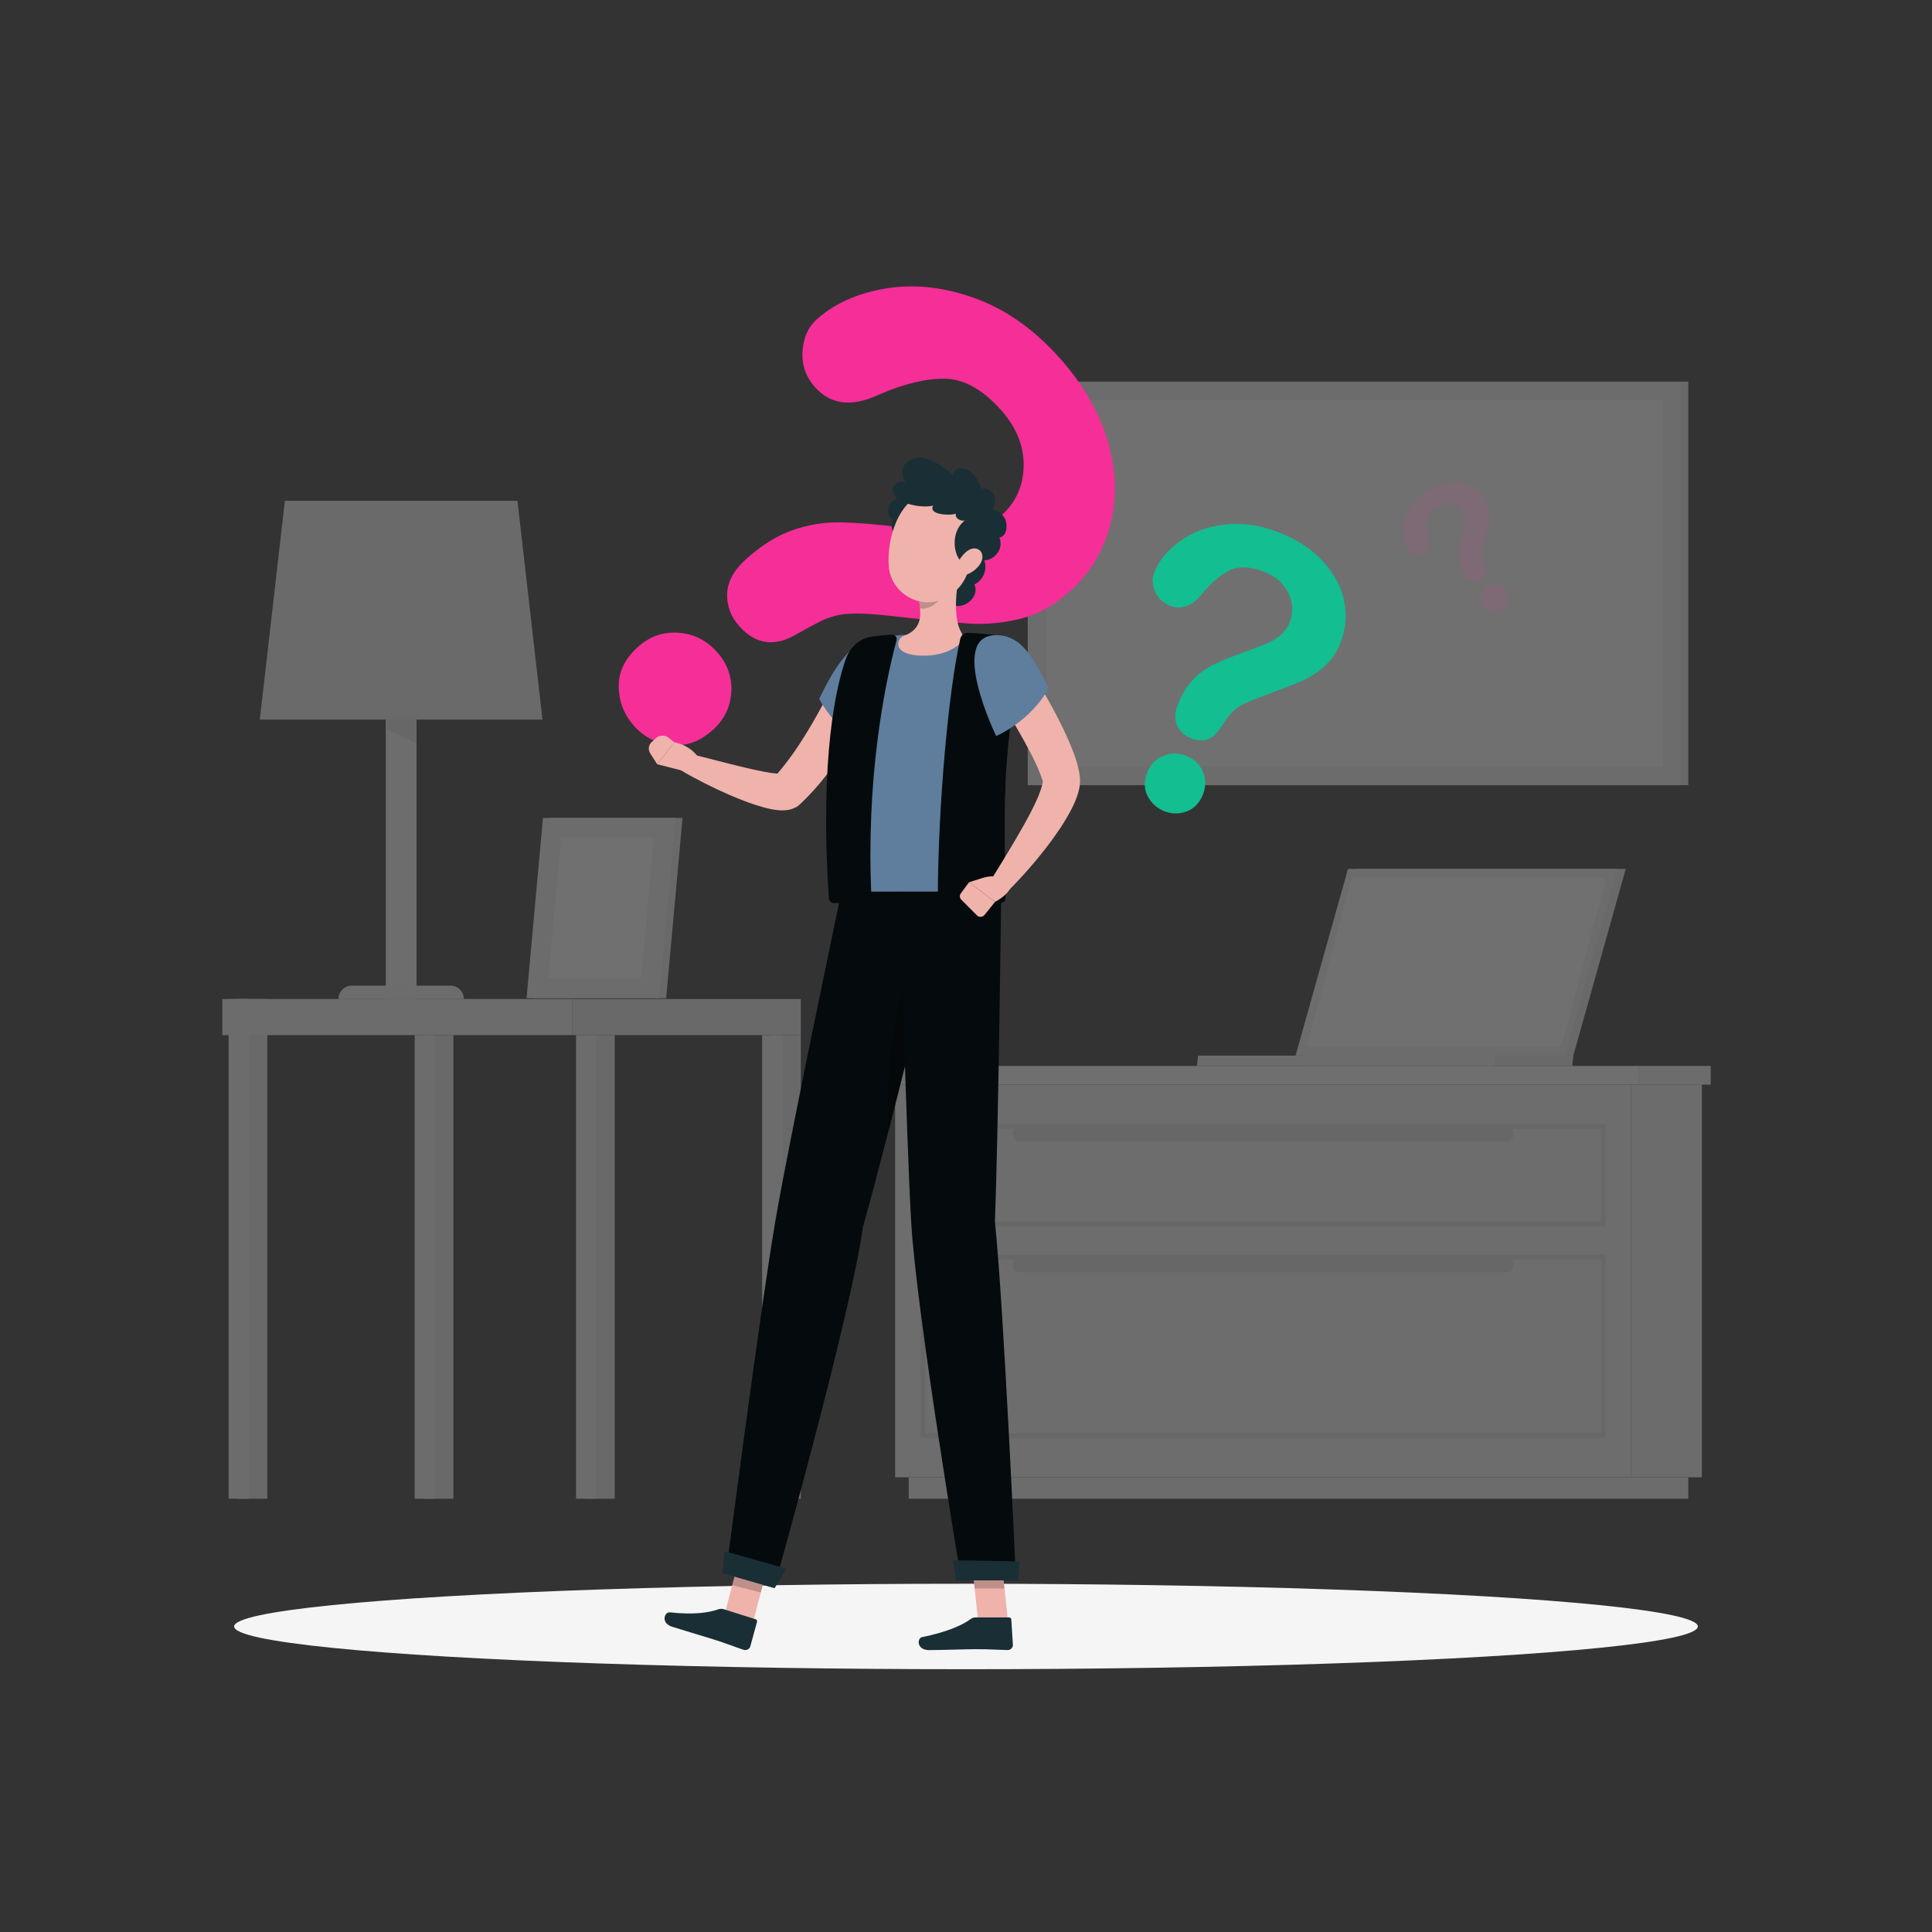 <svg xmlns="http://www.w3.org/2000/svg" id="Layer_1" viewBox="0 0 1080 1080"><rect x="0" y="0" width="1080" height="1080" fill="#333333" stroke="none"/><defs><style>      .cls-1 {        fill: #5f7e9e;      }      .cls-2 {        fill: #fafafa;      }      .cls-3 {        fill: #f0f0f0;      }      .cls-4 {        opacity: .3;      }      .cls-5 {        fill: #fff;      }      .cls-6 {        opacity: .3;      }      .cls-7 {        fill: #f62e98;      }      .cls-8 {        fill: #1a2e35;      }      .cls-9 {        fill: #efb3ac;      }      .cls-10 {        opacity: .2;      }      .cls-11 {        fill: #e7e7e7;      }      .cls-12 {        fill: #ececec;      }      .cls-13 {        fill: #13be91;      }      .cls-14 {        fill: #f5f5f5;      }      .cls-15 {        opacity: .1;      }      .cls-16 {        fill: #050b0c;      }      .cls-17 {        fill: #e1e1e1;      }    </style></defs><g class="cls-6"><g><rect class="cls-3" x="911.8" y="606.33" width="39.55" height="219.48" transform="translate(1863.14 1432.14) rotate(180)"></rect><rect class="cls-3" x="507.97" y="825.81" width="435.78" height="12" transform="translate(1451.73 1663.62) rotate(180)"></rect><rect class="cls-14" x="500.38" y="606.33" width="411.42" height="219.48"></rect><rect class="cls-3" x="915.9" y="595.86" width="40.43" height="10.47" transform="translate(1872.22 1202.19) rotate(180)"></rect><rect class="cls-2" x="495.4" y="595.86" width="420.5" height="10.47"></rect><path class="cls-17" d="M897.57,685.53h-382.97v-57.22h382.97v57.22ZM517.26,682.87h377.66v-51.91h-377.66v51.91Z"></path><path class="cls-17" d="M897.57,803.84h-382.97v-102.43h382.97v102.43ZM517.26,801.18h377.66v-97.12h-377.66v97.12Z"></path><rect class="cls-17" x="566.2" y="629.63" width="279.78" height="8.52" rx="3.51" ry="3.51" transform="translate(1412.17 1267.78) rotate(180)"></rect><rect class="cls-17" x="566.2" y="702.73" width="279.78" height="8.52" rx="3.51" ry="3.51" transform="translate(1412.17 1413.98) rotate(-180)"></rect></g><g><rect class="cls-11" x="132.99" y="558.45" width="16.44" height="279.36" transform="translate(282.42 1396.25) rotate(180)"></rect><rect class="cls-3" x="127.81" y="558.45" width="11.42" height="279.36" transform="translate(267.03 1396.25) rotate(180)"></rect><rect class="cls-3" x="124.27" y="558.45" width="195.56" height="20.2"></rect><rect class="cls-11" x="327.19" y="578.65" width="16.44" height="259.16" transform="translate(670.82 1416.45) rotate(180)"></rect><rect class="cls-3" x="322" y="578.65" width="11.42" height="259.16" transform="translate(655.42 1416.45) rotate(180)"></rect><rect class="cls-11" x="431.22" y="578.65" width="16.44" height="259.16" transform="translate(878.87 1416.45) rotate(180)"></rect><rect class="cls-3" x="426.03" y="578.65" width="11.42" height="259.16" transform="translate(863.48 1416.45) rotate(180)"></rect><rect class="cls-11" x="237.02" y="578.65" width="16.44" height="259.16" transform="translate(490.48 1416.45) rotate(180)"></rect><rect class="cls-3" x="231.84" y="578.65" width="11.42" height="259.16" transform="translate(475.09 1416.45) rotate(180)"></rect><rect class="cls-11" x="319.83" y="558.45" width="127.83" height="20.2" transform="translate(767.49 1137.09) rotate(180)"></rect></g><g><polygon class="cls-12" points="303.26 402.25 145.24 402.25 159.24 279.93 289.26 279.93 303.26 402.25"></polygon><rect class="cls-14" x="215.65" y="402.25" width="17.2" height="156.2"></rect><path class="cls-3" d="M259.3,558.45h-70.11c0-4.13,3.34-7.47,7.47-7.47h55.17c4.13,0,7.47,3.34,7.47,7.47h0Z"></path><polygon class="cls-17" points="232.85 415.78 215.65 407.57 215.65 402.25 232.85 402.25 232.85 415.78"></polygon></g><g><polygon class="cls-11" points="298.18 558.01 372.38 558.01 381.55 457.22 307.36 457.22 298.18 558.01"></polygon><polygon class="cls-3" points="294.34 558.01 368.54 558.01 377.71 457.22 303.51 457.22 294.34 558.01"></polygon><polygon class="cls-5" points="358.39 546.85 365.54 468.37 313.66 468.37 306.51 546.85 358.39 546.85"></polygon></g><g><polygon class="cls-11" points="908.81 485.72 758.17 485.72 728.86 590.09 879.51 590.09 908.81 485.72"></polygon><polygon class="cls-11" points="879.51 590.09 878.9 595.86 728.24 595.86 728.85 590.09 879.51 590.09"></polygon><polygon class="cls-3" points="904.18 485.72 753.53 485.72 724.22 590.09 874.87 590.09 904.18 485.72"></polygon><path class="cls-5" d="M873.17,583.29l24.23-90.41c.35-1.29-.3-2.39-1.4-2.39h-138.5c-.98,0-1.97.88-2.28,2.03l-24.24,90.41c-.35,1.29.3,2.39,1.4,2.39h138.5c.98,0,1.97-.88,2.28-2.03Z"></path><polygon class="cls-3" points="835.62 590.09 835.01 595.86 669.12 595.86 669.72 590.09 835.62 590.09"></polygon></g><g><rect class="cls-3" x="574.52" y="213.34" width="365.49" height="225.59"></rect><rect class="cls-5" x="584.9" y="223.72" width="344.74" height="204.84"></rect><rect class="cls-11" x="940.01" y="213.34" width="3.74" height="225.59" transform="translate(1883.76 652.27) rotate(180)"></rect></g></g><ellipse id="_x3C_Path_x3E_" class="cls-14" cx="540" cy="909.21" rx="409.11" ry="23.89"></ellipse><g><path class="cls-7" d="M456.52,178.55c9.8-8.77,22.55-14.52,38.24-17.22,15.69-2.71,32.24-.99,49.65,5.17,17.4,6.16,33.31,17.29,47.72,33.38,13.39,14.96,22.45,30.63,27.18,47.02,4.73,16.39,5.14,31.95,1.24,46.69-3.91,14.74-11.43,27.09-22.57,37.06-8.77,7.85-18.05,12.95-27.84,15.3-9.79,2.35-19.27,3.22-28.46,2.62-9.18-.61-25.13-2.17-47.83-4.71-6.34-.64-11.67-.94-15.98-.88-4.32.06-7.95.47-10.88,1.24-2.94.77-5.66,1.77-8.18,3-2.52,1.23-6.82,3.55-12.88,6.93-12.49,7.64-23.34,6.31-32.58-4.01-4.8-5.37-7.09-11.45-6.86-18.25.23-6.8,3.8-13.29,10.71-19.48,8.67-7.76,17.37-13.13,26.12-16.13,8.74-3,17.5-4.43,26.27-4.28,8.77.14,19.82,1.02,33.17,2.64,11.68,1.43,20.32,2.3,25.89,2.61,5.57.31,11.06-.14,16.47-1.37,5.41-1.22,10.23-3.72,14.46-7.51,8.25-7.39,12.47-16.69,12.65-27.91.18-11.22-4.07-21.67-12.75-31.37-10.16-11.35-20.5-17.14-31.03-17.38-10.53-.24-23.02,2.77-37.49,9.03-14.8,6.93-26.58,5.49-35.35-4.31-5.17-5.78-7.5-12.48-6.98-20.1.52-7.62,3.15-13.55,7.9-17.8ZM354.51,405.87c-5.63-6.29-8.51-13.61-8.64-21.95-.13-8.34,3.47-15.79,10.8-22.35,6.5-5.82,14-8.44,22.5-7.87,8.5.57,15.7,4.15,21.61,10.76,5.82,6.5,8.49,13.95,8.03,22.36-.47,8.41-3.95,15.52-10.45,21.34-7.22,6.46-14.97,9.22-23.26,8.27-8.28-.95-15.15-4.47-20.59-10.55Z"></path><path class="cls-13" d="M645.18,320.13c2.58-6.56,7.31-12.37,14.17-17.43,6.86-5.07,15.2-8.22,25.01-9.45,9.81-1.23,20.1.27,30.87,4.52,10,3.94,18.11,9.28,24.31,15.99,6.2,6.71,10.14,14.07,11.81,22.06,1.67,8,1.04,15.72-1.9,23.17-2.31,5.87-5.53,10.54-9.65,14.01-4.12,3.48-8.45,6.17-13,8.09-4.54,1.92-12.55,5-24.03,9.24-3.19,1.22-5.81,2.35-7.87,3.42-2.06,1.07-3.69,2.13-4.91,3.21-1.22,1.07-2.29,2.21-3.2,3.4-.91,1.2-2.41,3.34-4.5,6.42-4.14,6.66-9.66,8.63-16.56,5.91-3.59-1.42-6.15-3.78-7.67-7.09-1.53-3.31-1.38-7.28.45-11.9,2.29-5.8,5.16-10.46,8.63-14,3.47-3.54,7.32-6.32,11.55-8.36,4.23-2.04,9.74-4.27,16.52-6.7,5.94-2.12,10.28-3.78,13.02-4.97,2.74-1.19,5.26-2.73,7.56-4.61,2.3-1.88,4-4.24,5.12-7.07,2.18-5.52,1.96-10.99-.65-16.4-2.61-5.41-7.16-9.4-13.64-11.96-7.59-2.99-13.94-3.28-19.03-.87-5.1,2.41-10.36,6.86-15.78,13.33-5.42,6.87-11.41,9.02-17.96,6.43-3.86-1.52-6.59-4.17-8.17-7.95-1.58-3.77-1.75-7.25-.5-10.42ZM650.95,453.48c-4.21-1.66-7.35-4.47-9.41-8.44-2.07-3.96-2.13-8.39-.2-13.29,1.71-4.35,4.67-7.41,8.88-9.18,4.21-1.77,8.52-1.78,12.93-.04,4.35,1.71,7.42,4.64,9.22,8.78,1.8,4.14,1.84,8.38.12,12.73-1.9,4.83-4.95,8.01-9.15,9.55-4.19,1.53-8.33,1.5-12.4-.1Z"></path><g class="cls-15"><path class="cls-7" d="M787.11,307.7c-1.83-2.72-2.81-6.07-2.94-10.04-.13-3.97.87-8,2.99-12.08,2.12-4.09,5.42-7.63,9.89-10.64,4.16-2.79,8.34-4.49,12.55-5.09,4.21-.6,8.07-.17,11.58,1.3,3.51,1.47,6.3,3.76,8.38,6.85,1.64,2.44,2.58,4.9,2.82,7.4.24,2.5.13,4.87-.33,7.12-.47,2.25-1.4,6.13-2.81,11.65-.38,1.54-.63,2.85-.77,3.92-.13,1.07-.16,1.98-.07,2.73.09.75.24,1.46.46,2.12.22.67.64,1.81,1.27,3.42,1.46,3.35.75,5.98-2.11,7.91-1.49,1-3.07,1.36-4.74,1.06-1.67-.29-3.15-1.4-4.44-3.32-1.62-2.41-2.65-4.74-3.08-7.01-.44-2.26-.49-4.48-.15-6.64.34-2.16.94-4.86,1.8-8.1.76-2.84,1.27-4.94,1.54-6.3.27-1.37.35-2.74.23-4.12-.11-1.38-.57-2.65-1.36-3.83-1.54-2.29-3.69-3.65-6.46-4.09-2.76-.43-5.49.26-8.19,2.07-3.15,2.12-4.94,4.47-5.36,7.06-.42,2.59-.11,5.78.94,9.57,1.2,3.89.44,6.75-2.28,8.58-1.61,1.08-3.34,1.42-5.2,1.03-1.86-.39-3.24-1.25-4.12-2.56ZM839.74,340.73c-1.75,1.17-3.66,1.63-5.72,1.38-2.06-.26-3.78-1.4-5.15-3.44-1.21-1.81-1.6-3.75-1.17-5.83.43-2.08,1.57-3.74,3.4-4.97,1.81-1.21,3.74-1.62,5.8-1.21,2.06.41,3.7,1.51,4.91,3.32,1.35,2.01,1.76,4.02,1.24,6.03-.52,2.01-1.63,3.59-3.32,4.72Z"></path></g></g><g><g><polygon class="cls-9" points="420.67 907.9 404.72 903.77 414.24 867.3 430.18 871.43 420.67 907.9"></polygon><path class="cls-8" d="M404.54,899.55l17.82,5.63c.65.2.99.79.82,1.41l-3.77,13.83c-.39,1.43-2.22,2.33-3.7,1.84-6.17-2.06-9.01-3.35-16.85-5.82-4.82-1.52-16.47-4.97-23.13-7.07-6.51-2.06-4.31-8.37-1.29-8.06,13.53,1.42,21.41.28,27.05-1.68,1.02-.35,2.1-.37,3.05-.08Z"></path><polygon class="cls-10" points="430.18 871.44 414.23 867.31 409.34 886.11 425.29 890.24 430.18 871.44"></polygon><path class="cls-16" d="M470.39,498.38s-29.22,138.78-36.97,184.2c-8.49,49.74-26.99,192.2-26.99,192.2l27.11,9.85s42.43-151.06,48.86-198.89c13.49-46.77,47.65-187.37,47.65-187.37h-59.66Z"></path><path class="cls-4" d="M507.87,543.68c-9.47,22.75-12.91,64.16-11.27,88.94,7.51-29.24,15.85-62.65,22.3-88.81-2.09-7.2-4.96-14.75-11.04-.13Z"></path><polygon class="cls-8" points="432.98 887.83 403.91 879.44 405.01 867.15 439.62 876.87 432.98 887.83"></polygon></g><path class="cls-9" d="M492.99,379.51c-1.42,3.42-2.78,6.45-4.31,9.58-1.49,3.11-3.02,6.19-4.61,9.24-3.2,6.09-6.59,12.11-10.3,17.98-7.41,11.74-15.74,23.13-26.58,33.28l-.4.37c-.53.5-1.15.92-1.76,1.25-2.62,1.37-4.33,1.53-5.67,1.7-1.34.13-2.47.12-3.42.06-1.96-.11-3.54-.38-5.06-.69-3.01-.63-5.67-1.41-8.27-2.24-5.19-1.65-10.04-3.65-14.83-5.67-4.77-2.08-9.44-4.28-14.04-6.61-4.6-2.35-9.11-4.75-13.58-7.46-2.41-1.46-3.18-4.6-1.72-7.01,1.18-1.94,3.45-2.82,5.55-2.32h.05c9.8,2.36,19.56,5.01,29.17,7.34,4.79,1.21,9.6,2.27,14.2,3.16,2.29.43,4.57.79,6.56.94.98.07,1.92.11,2.49.06.31-.01.45-.07.36-.09-.09.03-.54-.1-2.05.66l-2.16,1.62c4.01-4.34,7.73-9.23,11.34-14.3,3.54-5.14,6.88-10.53,10.13-16.01,3.19-5.52,6.28-11.15,9.25-16.85,2.99-5.63,5.86-11.61,8.49-17.12l.13-.27c2.74-5.75,9.62-8.18,15.37-5.44,5.56,2.65,8.01,9.21,5.68,14.83Z"></path><path class="cls-1" d="M489.73,357.19c-13.59.38-22.91,15.13-31.81,33.51,10.09,18.66,28.37,28.52,28.37,28.52,0,0,35.71-62.94,3.44-62.03Z"></path><path class="cls-9" d="M379.62,430.32l-12.24-3.11,9.55-12.27s10.59,1.68,14.55,10.61l-4.35,3.11c-2.31,1.65-5.11,2.27-7.52,1.66Z"></path><path class="cls-9" d="M364.42,414.67l2.36-2.09c1.97-1.74,4.98-1.81,7.03-.15l3.12,2.52-9.55,12.27-3.9-6.08c-1.34-2.09-.95-4.81.93-6.47Z"></path><g><polygon class="cls-9" points="563.46 906.01 546.76 906.01 542.77 868.82 559.47 868.82 563.46 906.01"></polygon><path class="cls-8" d="M545.31,904.15h18.76c.68,0,1.2.46,1.24,1.1l.91,14.27c.09,1.48-1.35,2.88-2.92,2.86-6.53-.11-9.65-.48-17.9-.48-5.07,0-19.05.51-26.06.51s-6.81-6.66-3.84-7.27c13.32-2.71,22.23-6.44,26.94-10,.85-.64,1.88-.99,2.88-.99Z"></path><polygon class="cls-10" points="559.47 868.83 542.77 868.83 544.84 888 561.54 888 559.47 868.83"></polygon><path class="cls-16" d="M503,498.38s3.69,139.51,6.4,185.48c2.97,50.34,27.97,199.51,27.97,199.51h30.58s-6.69-151.06-11.77-200.41c2-54.1,3.51-184.58,3.51-184.58h-56.68Z"></path><polygon class="cls-8" points="569.11 883.37 534.42 883.37 532.78 872.21 570.04 872.83 569.11 883.37"></polygon></g><path class="cls-1" d="M477.41,367.93c1.68-5.45,6.52-9.61,12.32-10.74,4.55-.84,6.67-1.54,12.5-2.06,10.04-.87,26.55-.52,37.95,0,6.62.3,13.38,1.08,18.76,1.84l.19.03c5.94.83,9.97,6.22,8.92,11.9-2.74,14.79-7.22,40.88-8.21,65.09-1.31,31.78.47,56.73-.16,64.39h-89.29c-5.43-77.55,1.58-112.79,7.02-130.45Z"></path><path class="cls-8" d="M546.27,307.8c7.3,5.8,5.27,15.56-1.67,18.99,3.6,5.98-5.98,16.53-15.65,9.89-9.67-6.64,4.04-34.51,17.32-28.88Z"></path><path class="cls-8" d="M506.31,301.39c-6.44-.11-9.43-6.3-7.07-11.1-4.49-1.76-3.68-11.57,4.41-12,8.09-.43,12.29,20.6,2.66,23.1Z"></path><path class="cls-9" d="M503.67,363.37c-2.67-2.36-1.72-6.71,1.67-7.95,8.15-2.99,9.62-8.9,8.96-15.33-.16-1.75-.47-3.57-.88-5.37l13.83-11.05,10.16-8.1c-2.53,10.57-5.35,28.93.1,38.24,1.2,2.05.86,4.6-.98,6.16-3.66,3.09-10.76,7.11-22.57,6.49-5.43-.28-8.54-1.54-10.28-3.08Z"></path><path class="cls-16" d="M472.83,368.31c2.26-6.32,7.43-11.08,13.53-12.27,3.18-.58,8.4-1.05,12.08-1.27,1.81-.11,3.2,1.5,2.74,3.18-7.07,26.24-17.15,78.76-14.03,143.8.08,1.68-1.3,3.09-3.04,3.09h-17.73c-1.61,0-2.96-1.23-3.06-2.78-5.22-79.44,4.26-119.04,9.5-133.75Z"></path><path class="cls-16" d="M558.49,355.34c-5.68-.8-10.08-1.25-17.07-1.58h-.04c-2.17-.12-4.12,1.28-4.58,3.32-6.57,28.91-12.41,93.14-12.56,144.82,0,1.63,1.37,2.94,3.06,2.94h31.75c1.66,0,3.03-1.26,3.06-2.86.21-10.41-1.21-34.78.03-65.04,1.06-25.54,4.96-48.5,7.84-64.1,1.1-6-5.23-16.61-11.49-17.5Z"></path><path class="cls-9" d="M569.61,364.53c6.77,10.2,12.94,20.43,18.76,31.18,2.88,5.38,5.69,10.83,8.24,16.58,1.28,2.87,2.52,5.8,3.67,8.9,1.14,3.13,2.2,6.31,2.96,10.34.33,2.09.74,4.24.33,7.81-.41,2.47-.97,4.4-1.62,6.19-1.27,3.58-2.83,6.56-4.41,9.44-3.16,5.73-6.72,10.81-10.36,15.78-7.37,9.86-15.27,18.91-23.88,27.56-2.24,2.25-5.87,2.25-8.12.02-1.93-1.92-2.21-4.88-.83-7.09l.07-.11c6.16-9.91,12.35-19.99,17.96-29.99,2.79-4.99,5.44-10.05,7.58-14.93,2.08-4.74,3.7-10.27,2.59-10.41-.46-1.78-1.42-4.21-2.45-6.59-1.04-2.41-2.24-4.89-3.51-7.37-2.57-4.96-5.33-9.98-8.24-14.96-5.77-9.95-11.94-20-18.04-29.73l-.08-.12c-3.38-5.4-1.75-12.51,3.65-15.89,5.3-3.32,12.28-1.79,15.72,3.39Z"></path><path class="cls-1" d="M556.49,355.06c13.6-.24,20.78,11.25,29.69,29.64-10.09,18.66-29.33,26.74-29.33,26.74,0,0-27.08-55.91-.36-56.38Z"></path><path class="cls-9" d="M549.53,490.7l-7.84,2.48,14.5,11.01s11.85-6.15,8.13-11.74l-2.4-1.07c-3.87-1.73-8.3-1.97-12.39-.68Z"></path><path class="cls-9" d="M537.31,502.86l8.81,8.84c1.17,1.18,3.17,1.06,4.22-.24l5.86-7.27-14.5-11.01-4.63,6.26c-.78,1.06-.68,2.49.24,3.42Z"></path><path class="cls-10" d="M513.42,334.71c.41,1.8.72,3.62.88,5.37,5.23,1.34,12.64-4.67,13.36-9.74.27-1.91-.28-5.36-.41-6.68l-13.83,11.05Z"></path><path class="cls-9" d="M546.08,300.58c-3.56,15.58-4.83,24.86-14.41,31.81-14.42,10.45-33.47.53-34.83-15.68-1.22-14.59,4.81-37.61,21.87-41.71,16.8-4.03,30.94,10,27.37,25.58Z"></path><path class="cls-8" d="M538.86,314.22c-4.51.23-9.32-15.71.64-23.39-1.58.88-5.92-.7-5.16-3.69-2.93,1.23-15.75.7-12.69-4.51-6.53,1.7-20.75-1.14-22.28-7.36-1.52-6.21,5.84-6.45,6.96-5.63-3.21-4.51-3.15-11.14,5.4-13.54,8.56-2.4,21.48,9.99,21.48,9.99-1.35-3.28,3.4-5.92,8.32-3.11,4.92,2.81,7.21,10.78,7.21,10.78-.06-2.4,11.49.82,6.04,10.9,5.63,2.17,8.21,5.11,7.85,10.32-.35,5.21-3.93,5.5-3.93,5.5,0,0,2.75,6.04-3.11,10.73-5.86,4.69-10.9-.82-16.76,2.99Z"></path><path class="cls-9" d="M547.81,315.42c-2.15,3.17-5.4,5.23-8.28,6.01-4.34,1.17-5.83-2.71-4.05-6.77,1.6-3.65,5.78-8.67,9.87-8.04,4.02.62,4.93,5.17,2.47,8.8Z"></path></g></svg>